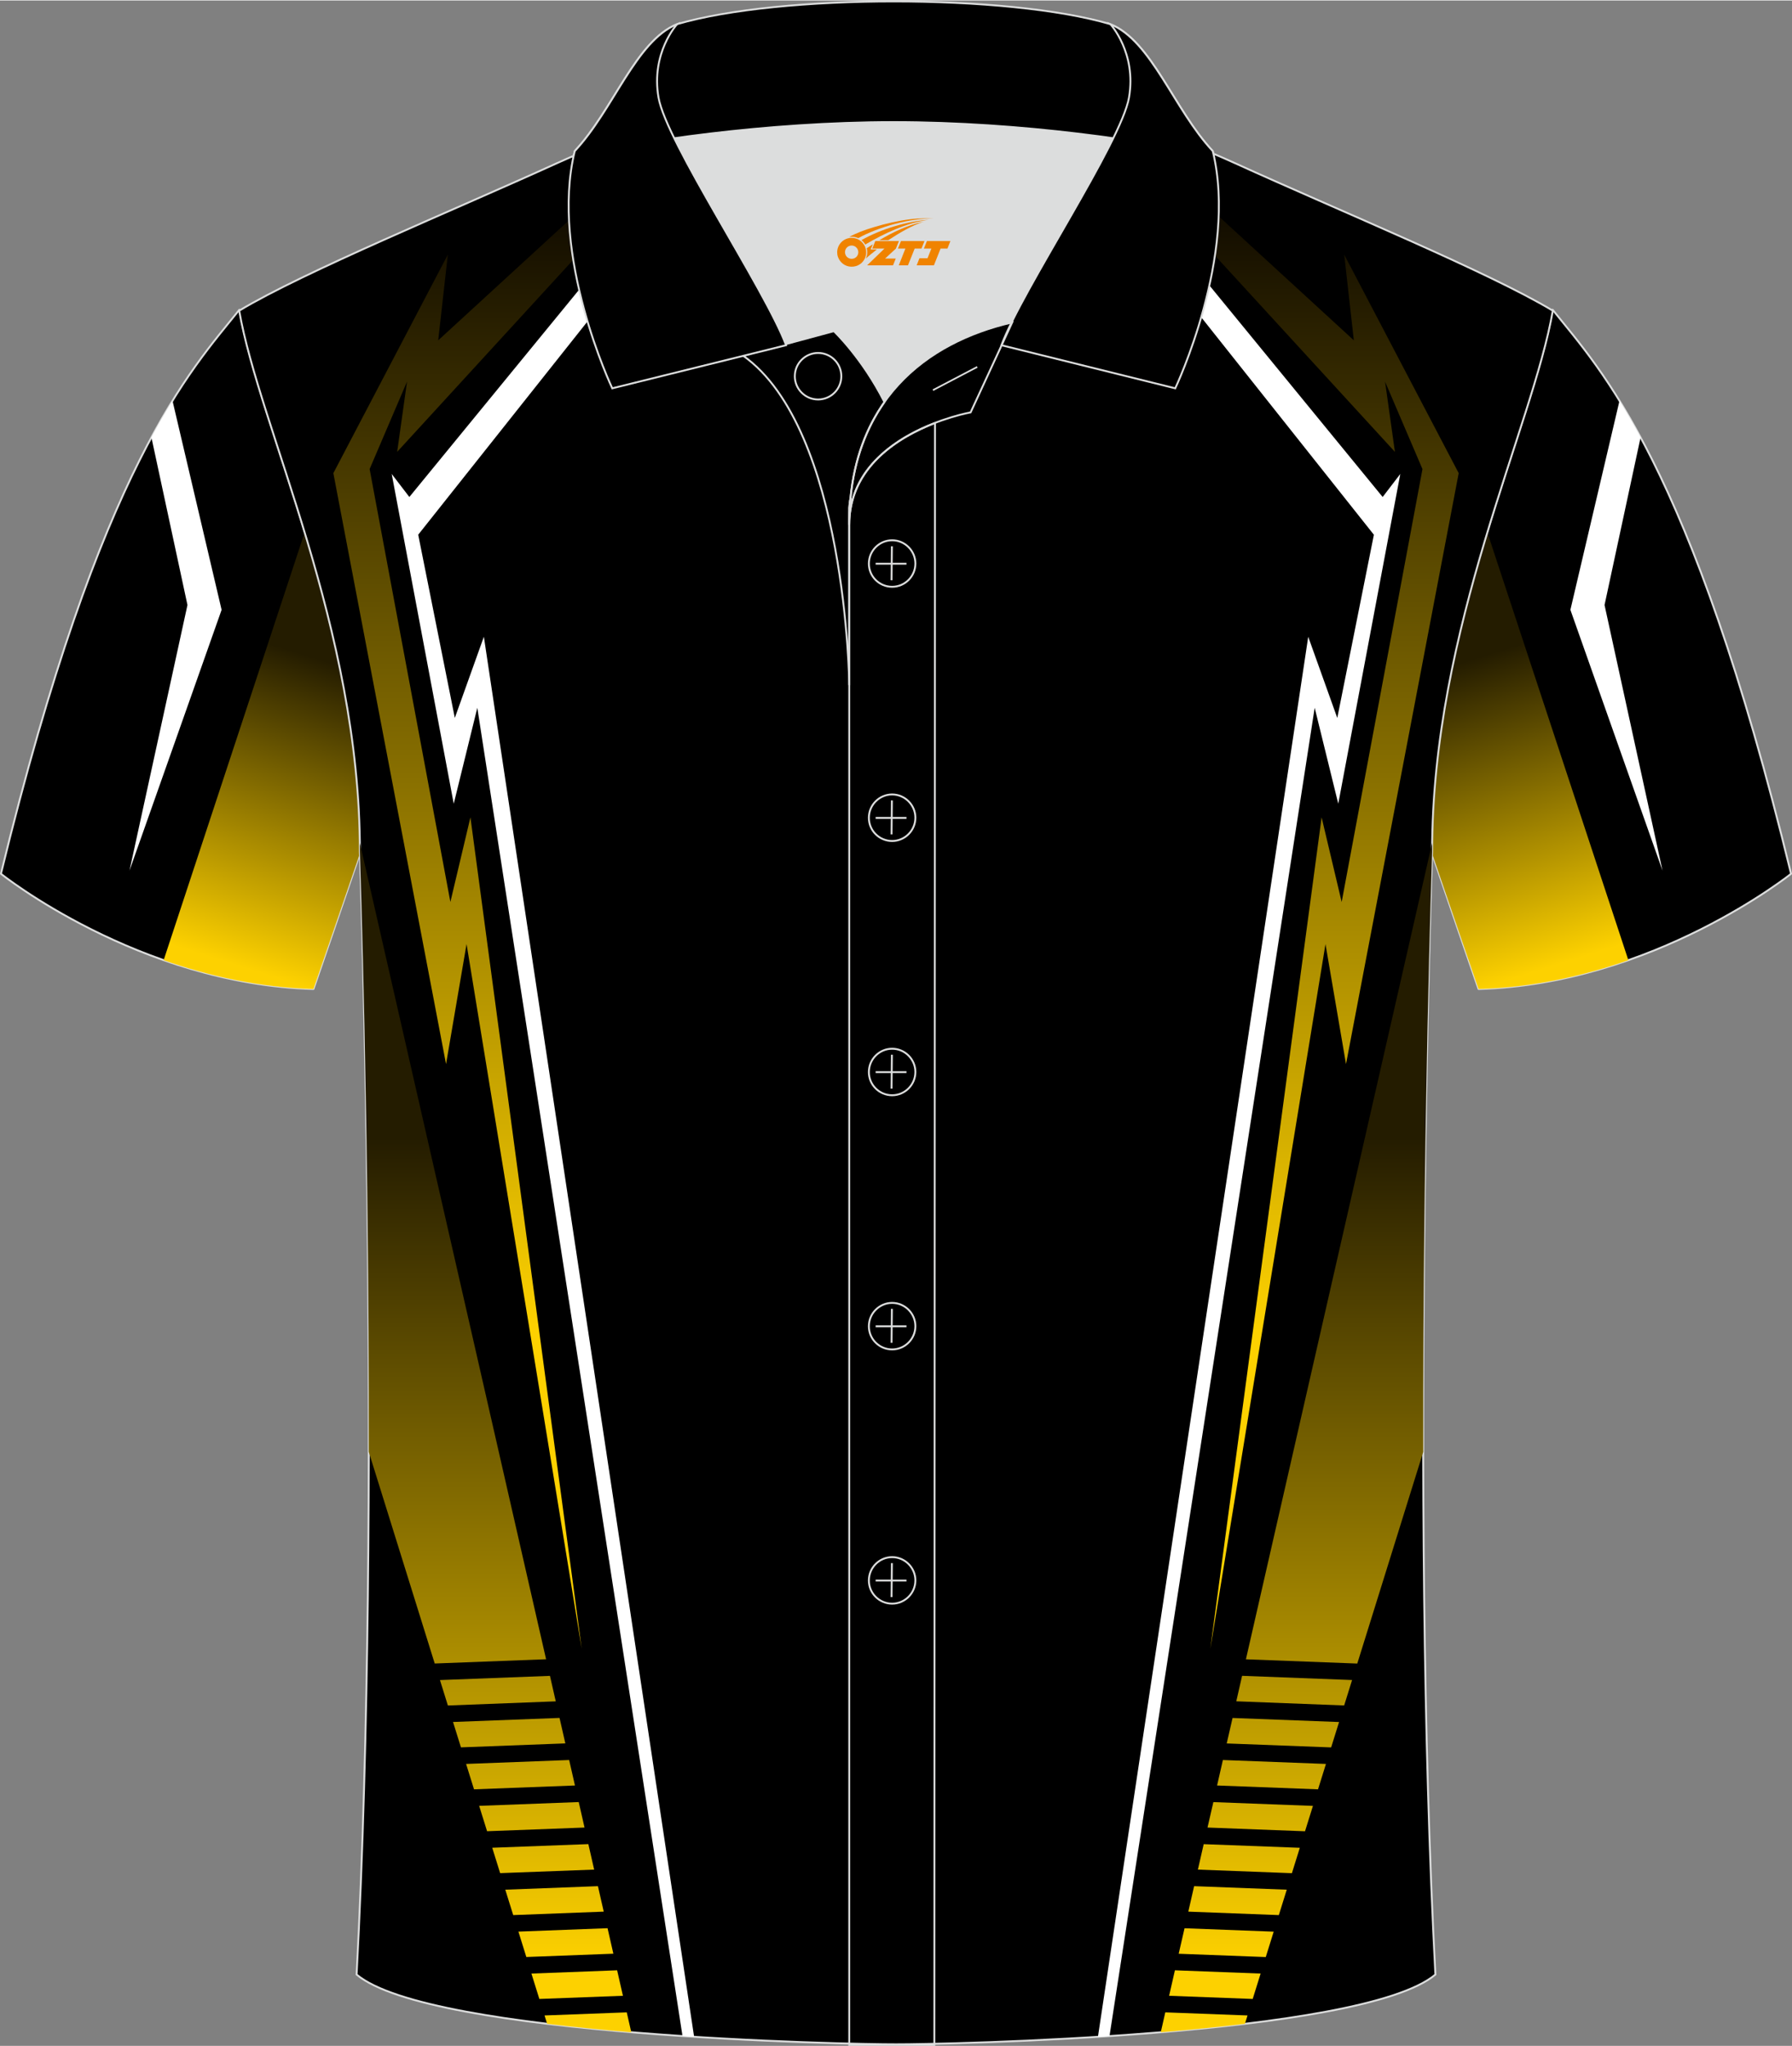 <?xml version="1.0" encoding="utf-8"?>
<!-- Generator: Adobe Illustrator 24.0.1, SVG Export Plug-In . SVG Version: 6.00 Build 0)  -->
<svg xmlns="http://www.w3.org/2000/svg" xmlns:xlink="http://www.w3.org/1999/xlink" version="1.1" id="图层_1" x="0px" y="0px" width="379.8px" height="433.5px" viewBox="0 0 379.9 433.41" enable-background="new 0 0 379.9 433.41" xml:space="preserve">
<rect x="0" y="0" width="379.9" height="433.41" fill="#808080" stroke="none"/>
<g>
	
		<path fill-rule="evenodd" clip-rule="evenodd" stroke="#DCDDDD" stroke-width="0.4" stroke-linecap="round" stroke-linejoin="round" stroke-miterlimit="22.926" d="   M50.75,65.53C40.5,78.35,21.38,97.98,0.2,185.05c0,0,29.2,23.38,66.25,24.41c0,0,7.17-20.83,9.9-28.86   C76.35,132.8,55.03,90.31,50.75,65.53z"/>
	<path fill-rule="evenodd" clip-rule="evenodd" fill="#FFFFFF" d="M36.57,84.81l10.41,44.31l-19.53,55.26l12.29-56.28L32.1,92.58   C33.64,89.72,35.14,87.15,36.57,84.81z"/>
	<linearGradient id="SVGID_1_" gradientUnits="userSpaceOnUse" x1="71.576" y1="140.815" x2="51.475" y2="204.858">
		<stop offset="0" style="stop-color:#241C00"/>
		<stop offset="1" style="stop-color:#FDD100"/>
	</linearGradient>
	<path fill-rule="evenodd" clip-rule="evenodd" fill="url(#SVGID_1_)" d="M64.61,112.63l-29.92,90.73   c9.39,3.29,20.19,5.79,31.76,6.11c0,0,7.17-20.83,9.9-28.86C76.35,155.97,70.69,132.74,64.61,112.63z"/>
</g>
<g>
	
		<path fill-rule="evenodd" clip-rule="evenodd" stroke="#DCDDDD" stroke-width="0.4" stroke-linecap="round" stroke-linejoin="round" stroke-miterlimit="22.926" d="   M329.15,65.53c10.25,12.82,29.37,32.45,50.55,119.52c0,0-29.2,23.38-66.25,24.41c0,0-7.17-20.83-9.9-28.86   C303.55,132.8,324.87,90.31,329.15,65.53z"/>
	<path fill-rule="evenodd" clip-rule="evenodd" fill="#FFFFFF" d="M343.33,84.81l-10.41,44.31l19.53,55.26l-12.29-56.28l7.64-35.52   C346.26,89.72,344.76,87.15,343.33,84.81z"/>
	
		<linearGradient id="SVGID_2_" gradientUnits="userSpaceOnUse" x1="-7116.5" y1="140.815" x2="-7136.601" y2="204.858" gradientTransform="matrix(-1 0 0 1 -6808.176 0)">
		<stop offset="0" style="stop-color:#241C00"/>
		<stop offset="1" style="stop-color:#FDD100"/>
	</linearGradient>
	<path fill-rule="evenodd" clip-rule="evenodd" fill="url(#SVGID_2_)" d="M315.29,112.63l29.92,90.73   c-9.39,3.29-20.19,5.79-31.76,6.11c0,0-7.17-20.83-9.9-28.86C303.55,155.97,309.21,132.74,315.29,112.63z"/>
</g>
<g>
	<path fill-rule="evenodd" clip-rule="evenodd" stroke="#DCDDDD" stroke-width="0.4" stroke-miterlimit="22.926" d="   M189.95,433.08c9.72,0.03,98.75-1.66,114.35-14.78c-5.38-101.09-0.7-237.87-0.7-237.87c0-47.66,21.31-90.01,25.59-114.7   c-13.68-8.23-45.44-21.26-67.38-31.26c-30.14-13.67-34.27-7.75-71.45-7.75c-37.17,0-42.13-5.92-72.27,7.75   c-21.94,9.99-53.7,23.02-67.38,31.26c4.28,24.69,25.59,67.04,25.59,114.7c0,0,4.68,136.79-0.7,237.87   C91.21,431.41,180.23,433.11,189.95,433.08z"/>
	<g>
		<path fill-rule="evenodd" clip-rule="evenodd" fill="#FFFFFF" d="M144.69,431.34l-43.5-281.47l-5,20.34l-13.15-69.88l3.74,4.88    l65.33-79.74c1.99-0.03,4.02,0,6.16,0.08L88.66,113.2l7.76,38.82l6.16-17.2l44.57,296.67    C146.34,431.44,145.52,431.39,144.69,431.34z"/>
		<linearGradient id="SVGID_3_" gradientUnits="userSpaceOnUse" x1="105.06" y1="241.046" x2="105.06" y2="416.096">
			<stop offset="0" style="stop-color:#241C00"/>
			<stop offset="1" style="stop-color:#FDD100"/>
		</linearGradient>
		<path fill-rule="evenodd" clip-rule="evenodd" fill="url(#SVGID_3_)" d="M133.83,430.53l-0.96-4.22l-17.43,0.66l0.55,1.77    C121.79,429.44,127.82,430.03,133.83,430.53L133.83,430.53z M76.29,178.53c0.01,0.63,0.01,1.27,0.01,1.9c0,0,2,58.43,1.88,127.12    l13.98,44.84l23.61-0.9L76.29,178.53L76.29,178.53z M132.06,422.8l-1.23-5.4l-18.17,0.69l1.68,5.38L132.06,422.8L132.06,422.8z     M130.03,413.88l-1.23-5.4l-18.9,0.72l1.68,5.38L130.03,413.88L130.03,413.88z M127.99,404.97l-1.23-5.4l-19.64,0.75l1.68,5.38    L127.99,404.97L127.99,404.97z M125.96,396.06l-1.23-5.4l-20.38,0.77l1.68,5.38L125.96,396.06L125.96,396.06z M123.92,387.15    l-1.23-5.4l-21.11,0.8l1.68,5.38L123.92,387.15L123.92,387.15z M121.89,378.24l-1.23-5.4l-21.85,0.83l1.68,5.38L121.89,378.24    L121.89,378.24z M119.85,369.32l-1.23-5.4l-22.58,0.86l1.68,5.38L119.85,369.32L119.85,369.32z M117.82,360.41l-1.23-5.4    l-23.32,0.89l1.68,5.39L117.82,360.41z"/>
		<linearGradient id="SVGID_4_" gradientUnits="userSpaceOnUse" x1="109.547" y1="30.488" x2="109.547" y2="282.068">
			<stop offset="0" style="stop-color:#030000"/>
			<stop offset="1" style="stop-color:#FDD100"/>
		</linearGradient>
		<path fill-rule="evenodd" clip-rule="evenodd" fill="url(#SVGID_4_)" d="M142.77,26.26L92.9,72.01l2.04-18.16l-24.27,46.31    l23.89,125.21l4.35-25.43l24.41,149.3L99.73,173.09l-4.25,17.93L78.36,99.29l7.93-18.53L84.2,95.64l64.22-70.02    C146.56,25.74,144.69,25.95,142.77,26.26z"/>
	</g>
	<g>
		<path fill-rule="evenodd" clip-rule="evenodd" fill="#FFFFFF" d="M235.21,431.34l43.5-281.47l5,20.34l13.15-69.88l-3.74,4.88    L227.8,25.47c-1.99-0.03-4.02,0-6.16,0.08l69.62,87.66l-7.76,38.82l-6.16-17.2L232.76,431.5    C233.57,431.45,234.39,431.39,235.21,431.34z"/>
		
			<linearGradient id="SVGID_5_" gradientUnits="userSpaceOnUse" x1="-4808.116" y1="241.049" x2="-4808.116" y2="416.098" gradientTransform="matrix(-1 0 0 1 -4533.267 0)">
			<stop offset="0" style="stop-color:#241C00"/>
			<stop offset="1" style="stop-color:#FDD100"/>
		</linearGradient>
		<path fill-rule="evenodd" clip-rule="evenodd" fill="url(#SVGID_5_)" d="M246.08,430.53c6.01-0.5,12.04-1.09,17.84-1.79l0.55-1.77    l-17.43-0.66L246.08,430.53L246.08,430.53z M303.61,178.53L264.13,351.5l23.61,0.9l13.98-44.84    c-0.12-68.7,1.88-127.12,1.88-127.12C303.6,179.8,303.61,179.17,303.61,178.53L303.61,178.53z M247.85,422.8l17.72,0.67l1.68-5.38    l-18.17-0.69L247.85,422.8L247.85,422.8z M249.88,413.89l18.46,0.7l1.68-5.38l-18.9-0.72L249.88,413.89L249.88,413.89z     M251.92,404.97l19.19,0.73l1.68-5.38l-19.64-0.75L251.92,404.97L251.92,404.97z M253.95,396.06l19.93,0.76l1.68-5.38l-20.38-0.77    L253.95,396.06L253.95,396.06z M255.99,387.15l20.67,0.79l1.68-5.38l-21.11-0.8L255.99,387.15L255.99,387.15z M258.02,378.24    l21.4,0.81l1.68-5.38l-21.85-0.83L258.02,378.24L258.02,378.24z M260.06,369.33l22.14,0.84l1.68-5.38l-22.58-0.86L260.06,369.33    L260.06,369.33z M284.96,361.28l1.68-5.39l-23.32-0.89l-1.23,5.4L284.96,361.28z"/>
		
			<linearGradient id="SVGID_6_" gradientUnits="userSpaceOnUse" x1="-4803.628" y1="30.49" x2="-4803.628" y2="282.071" gradientTransform="matrix(-1 0 0 1 -4533.267 0)">
			<stop offset="0" style="stop-color:#030000"/>
			<stop offset="1" style="stop-color:#FDD100"/>
		</linearGradient>
		<path fill-rule="evenodd" clip-rule="evenodd" fill="url(#SVGID_6_)" d="M237.14,26.26l49.87,45.75l-2.04-18.16l24.27,46.31    l-23.89,125.21L281,199.95l-24.41,149.3l23.59-176.15l4.25,17.93l17.13-91.73l-7.93-18.53l2.09,14.88l-64.22-70.02    C233.35,25.75,235.22,25.95,237.14,26.26z"/>
	</g>
</g>
<g>
	<path fill-rule="evenodd" clip-rule="evenodd" fill="#DCDDDD" d="M187.5,85.09c6.44-9.11,16.35-14.37,26.93-16.84   c5.24-10.64,16.09-27.81,21.61-39.13c-26.76-6.52-66.36-6.52-93.12,0c6.43,13.14,19.99,34.16,23.65,43.7l10.22-2.75   C176.78,70.07,182.78,75.74,187.5,85.09z"/>
	<path fill="none" stroke="#DCDDDD" stroke-width="0.4" stroke-miterlimit="10" d="M157.53,75.26l19.25-5.19   c0,0,6,5.67,10.72,15.03c-3.78,5.35-6.37,12.04-7.18,20.25c-0.14,0.74-0.24,1.47-0.28,2.18v3.57v33.97   C180.04,145.06,179.51,90.82,157.53,75.26z"/>
	<path fill="none" stroke="#DCDDDD" stroke-width="0.4" stroke-miterlimit="10" d="M180.04,107.53v3.57   c0-1.99,0.1-3.91,0.28-5.75C180.17,106.09,180.08,106.82,180.04,107.53L180.04,107.53z M180.04,111.1v322.11h18.04l0.14-343.68   C190.62,92.45,180.04,98.76,180.04,111.1z"/>
	<path fill-rule="evenodd" clip-rule="evenodd" stroke="#DCDDDD" stroke-width="0.4" stroke-miterlimit="22.926" d="   M121.58,33.1c13.39-3.26,40.9-7.33,67.89-7.33s54.5,4.07,67.89,7.33l-0.28-1.2c-8.22-8.78-12.93-23.32-21.68-26.88   C224.47,1.8,206.97,0.2,189.48,0.2c-17.51,0-35,1.61-45.94,4.82c-8.77,3.57-13.47,18.1-21.68,26.88L121.58,33.1z"/>
	<path fill-rule="evenodd" clip-rule="evenodd" stroke="#DCDDDD" stroke-width="0.4" stroke-miterlimit="22.926" d="   M143.54,5.02c0,0-5.58,6.05-3.94,15.53c1.63,9.49,22.56,40.52,27.05,52.5l-36.85,9.13c0,0-13.39-28.21-7.95-50.27   C130.08,23.12,134.78,8.59,143.54,5.02z"/>
	<path fill-rule="evenodd" clip-rule="evenodd" stroke="#DCDDDD" stroke-width="0.4" stroke-miterlimit="22.926" d="M235.4,5.02   c0,0,5.58,6.05,3.95,15.53c-1.63,9.49-22.56,40.52-27.05,52.5l36.85,9.13c0,0,13.39-28.21,7.95-50.27   C248.87,23.12,244.16,8.59,235.4,5.02z"/>
	<path fill="none" stroke="#DCDDDD" stroke-width="0.4" stroke-miterlimit="10" d="M173.43,84.55c2.72,0,4.93-2.21,4.93-4.93   s-2.21-4.93-4.93-4.93c-2.72,0-4.93,2.21-4.93,4.93S170.72,84.55,173.43,84.55z"/>
	<path fill="none" stroke="#DCDDDD" stroke-width="0.4" stroke-miterlimit="10" d="M214.58,68.22l-8.81,19.06   c0,0-25.74,4.58-25.74,23.81C180.04,84.93,196.3,72.42,214.58,68.22z"/>
	
	<line fill="none" stroke="#DCDDDD" stroke-width="0.36" stroke-miterlimit="10" x1="207.17" y1="77.65" x2="197.78" y2="82.57"/>
	<g>
		<g>
			<path fill="none" stroke="#DCDDDD" stroke-width="0.402" stroke-miterlimit="10" d="M189.13,124.24c2.71,0,4.93-2.22,4.93-4.93     c0-2.71-2.23-4.93-4.93-4.93c-2.71,0-4.93,2.22-4.93,4.93C184.18,122.03,186.4,124.24,189.13,124.24z"/>
			
				<line fill="none" stroke="#DCDDDD" stroke-width="0.402" stroke-miterlimit="10" x1="189.08" y1="115.65" x2="189.01" y2="122.85"/>
			
				<line fill="none" stroke="#DCDDDD" stroke-width="0.402" stroke-miterlimit="10" x1="185.63" y1="119.35" x2="192.17" y2="119.35"/>
		</g>
		<g>
			<path fill="none" stroke="#DCDDDD" stroke-width="0.402" stroke-miterlimit="10" d="M189.13,178.1c2.71,0,4.93-2.22,4.93-4.93     s-2.23-4.93-4.93-4.93c-2.71,0-4.93,2.22-4.93,4.93C184.18,175.89,186.4,178.1,189.13,178.1z"/>
			
				<line fill="none" stroke="#DCDDDD" stroke-width="0.402" stroke-miterlimit="10" x1="189.08" y1="169.51" x2="189.01" y2="176.71"/>
			
				<line fill="none" stroke="#DCDDDD" stroke-width="0.402" stroke-miterlimit="10" x1="185.63" y1="173.21" x2="192.17" y2="173.21"/>
		</g>
		<g>
			<path fill="none" stroke="#DCDDDD" stroke-width="0.402" stroke-miterlimit="10" d="M189.13,231.98c2.71,0,4.93-2.22,4.93-4.93     c0-2.71-2.23-4.93-4.93-4.93c-2.71,0-4.93,2.22-4.93,4.93C184.18,229.76,186.4,231.98,189.13,231.98z"/>
			
				<line fill="none" stroke="#DCDDDD" stroke-width="0.402" stroke-miterlimit="10" x1="189.08" y1="223.39" x2="189.01" y2="230.58"/>
			
				<line fill="none" stroke="#DCDDDD" stroke-width="0.402" stroke-miterlimit="10" x1="185.63" y1="227.08" x2="192.17" y2="227.08"/>
		</g>
		<g>
			<path fill="none" stroke="#DCDDDD" stroke-width="0.402" stroke-miterlimit="10" d="M189.13,285.84c2.71,0,4.93-2.22,4.93-4.93     c0-2.71-2.23-4.93-4.93-4.93c-2.71,0-4.93,2.22-4.93,4.93C184.18,283.62,186.4,285.84,189.13,285.84z"/>
			
				<line fill="none" stroke="#DCDDDD" stroke-width="0.402" stroke-miterlimit="10" x1="189.08" y1="277.25" x2="189.01" y2="284.44"/>
			
				<line fill="none" stroke="#DCDDDD" stroke-width="0.402" stroke-miterlimit="10" x1="185.63" y1="280.94" x2="192.17" y2="280.94"/>
		</g>
		<g>
			<path fill="none" stroke="#DCDDDD" stroke-width="0.402" stroke-miterlimit="10" d="M189.13,339.71c2.71,0,4.93-2.22,4.93-4.93     c0-2.71-2.23-4.93-4.93-4.93c-2.71,0-4.93,2.22-4.93,4.93C184.18,337.49,186.4,339.71,189.13,339.71z"/>
			
				<line fill="none" stroke="#DCDDDD" stroke-width="0.402" stroke-miterlimit="10" x1="189.08" y1="331.12" x2="189.01" y2="338.31"/>
			
				<line fill="none" stroke="#DCDDDD" stroke-width="0.402" stroke-miterlimit="10" x1="185.63" y1="334.81" x2="192.17" y2="334.81"/>
		</g>
	</g>
</g>
<g id="图层_x0020_1">
	<path fill="#F08300" d="M177.66,54.38c0.416,1.136,1.472,1.984,2.752,2.032c0.144,0,0.304,0,0.448-0.016h0.016   c0.016,0,0.064,0,0.128-0.016c0.032,0,0.048-0.016,0.08-0.016c0.064-0.016,0.144-0.032,0.224-0.048c0.016,0,0.016,0,0.032,0   c0.192-0.048,0.4-0.112,0.576-0.208c0.192-0.096,0.4-0.224,0.608-0.384c0.672-0.56,1.104-1.408,1.104-2.352   c0-0.224-0.032-0.448-0.08-0.672l0,0C183.5,52.5,183.45,52.33,183.37,52.15C182.9,51.06,181.82,50.3,180.55,50.3C178.86,50.3,177.48,51.67,177.48,53.37C177.48,53.72,177.54,54.06,177.66,54.38L177.66,54.38L177.66,54.38z M181.96,53.4L181.96,53.4C181.93,54.18,181.27,54.78,180.49,54.74C179.7,54.71,179.11,54.06,179.14,53.27c0.032-0.784,0.688-1.376,1.472-1.344   C181.38,51.96,181.99,52.63,181.96,53.4L181.96,53.4z"/>
	<polygon fill="#F08300" points="195.99,50.98 ,195.35,52.57 ,193.91,52.57 ,192.49,56.12 ,190.54,56.12 ,191.94,52.57 ,190.36,52.57    ,191,50.98"/>
	<path fill="#F08300" d="M197.96,46.25c-1.008-0.096-3.024-0.144-5.056,0.112c-2.416,0.304-5.152,0.912-7.616,1.664   C183.24,48.63,181.37,49.35,180.02,50.12C180.22,50.09,180.41,50.07,180.6,50.07c0.48,0,0.944,0.112,1.36,0.288   C186.06,48.04,193.26,45.99,197.96,46.25L197.96,46.25L197.96,46.25z"/>
	<path fill="#F08300" d="M183.43,51.72c4-2.368,8.88-4.672,13.488-5.248c-4.608,0.288-10.224,2-14.288,4.304   C182.95,51.03,183.22,51.35,183.43,51.72C183.43,51.72,183.43,51.72,183.43,51.72z"/>
	<polygon fill="#F08300" points="201.48,50.98 ,200.86,52.57 ,199.4,52.57 ,197.99,56.12 ,197.53,56.12 ,196.02,56.12 ,194.33,56.12    ,194.92,54.62 ,196.63,54.62 ,197.45,52.57 ,195.86,52.57 ,196.5,50.98"/>
	<polygon fill="#F08300" points="190.57,50.98 ,189.93,52.57 ,187.64,54.68 ,189.9,54.68 ,189.32,56.12 ,183.83,56.12 ,187.5,52.57    ,184.92,52.57 ,185.56,50.98"/>
	<path fill="#F08300" d="M195.85,46.84c-3.376,0.752-6.464,2.192-9.424,3.952h1.888C190.74,49.22,193.08,47.79,195.85,46.84z    M185.05,51.66C184.42,52.04,184.36,52.09,183.75,52.5c0.064,0.256,0.112,0.544,0.112,0.816c0,0.496-0.112,0.976-0.32,1.392   c0.176-0.16,0.32-0.304,0.432-0.4c0.272-0.24,0.768-0.64,1.6-1.296l0.32-0.256H184.57l0,0L185.05,51.66L185.05,51.66L185.05,51.66z"/>
</g>
</svg>